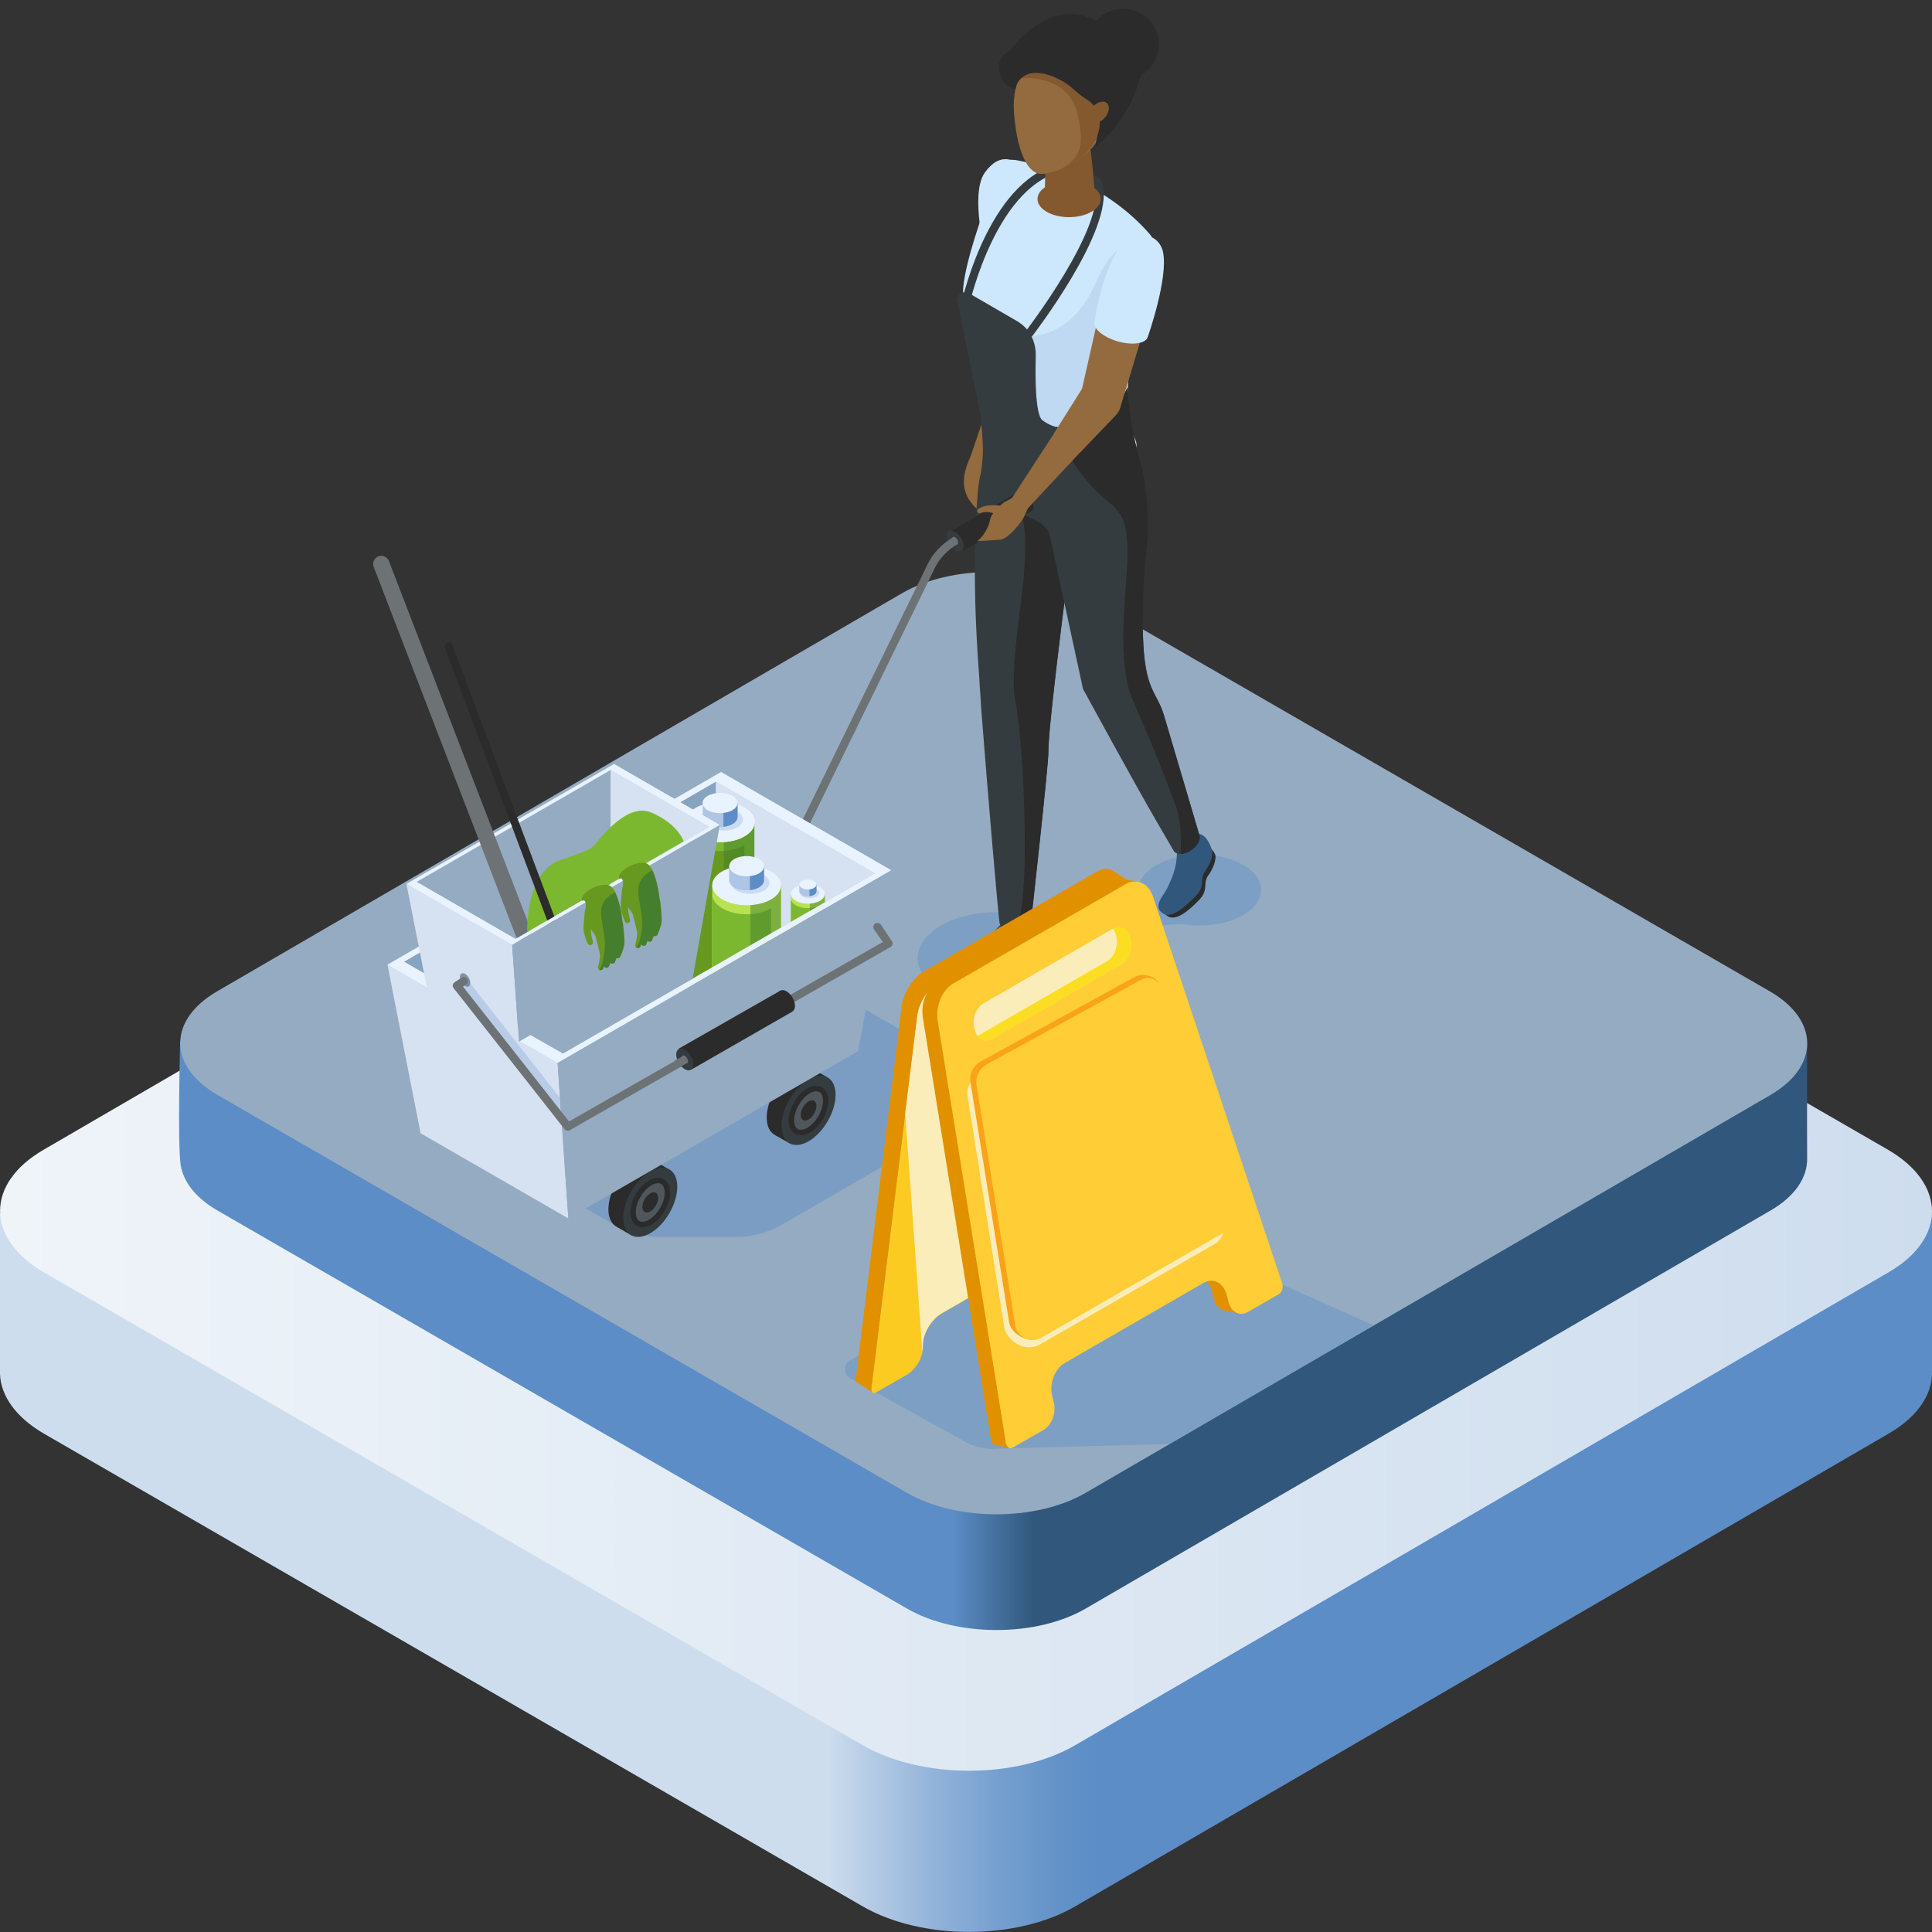 <?xml version="1.0" encoding="utf-8"?>
<!-- Generator: Adobe Illustrator 26.2.1, SVG Export Plug-In . SVG Version: 6.00 Build 0)  -->
<svg version="1.1" xmlns="http://www.w3.org/2000/svg" xmlns:xlink="http://www.w3.org/1999/xlink" x="0px" y="0px"
	 viewBox="0 0 1080 1080" enable-background="new 0 0 1080 1080" xml:space="preserve">
<rect x="0" y="0" width="1080" height="1080" fill="#333333" stroke="none"/>
<g id="Background">
	<linearGradient id="SVGID_1_" gradientUnits="userSpaceOnUse" x1="462.991" y1="879.115" x2="615.519" y2="879.115">
		<stop  offset="0" style="stop-color:#CEDDEE"/>
		<stop  offset="9.347320e-02" style="stop-color:#BED2E8"/>
		<stop  offset="0.376" style="stop-color:#94B4DA"/>
		<stop  offset="0.631" style="stop-color:#759FCF"/>
		<stop  offset="0.848" style="stop-color:#6392C8"/>
		<stop  offset="1" style="stop-color:#5C8DC6"/>
	</linearGradient>
	<path fill="url(#SVGID_1_)" d="M1080,766.3L1080,766.3l0-88L0,678.2l0,90c0.5,12.1,8.8,24.1,24.7,33.3l457.6,264.2
		c32.9,19,86,19,118.7,0l454.6-264.2C1072.4,791.8,1080.5,779,1080,766.3z"/>
	<g>
		
			<linearGradient id="SVGID_00000010306080086790698110000002441872023301413541_" gradientUnits="userSpaceOnUse" x1="0" y1="676.994" x2="1080" y2="676.994">
			<stop  offset="0" style="stop-color:#EFF4F9"/>
			<stop  offset="1" style="stop-color:#CEDDEE"/>
		</linearGradient>
		<path fill="url(#SVGID_00000010306080086790698110000002441872023301413541_)" d="M1055.2,642.6c32.9,19,33.1,49.8,0.4,68.7
			L601,975.6c-32.7,19-85.8,19-118.7,0L24.8,711.4c-32.9-19-33-49.8-0.4-68.7L479,378.4c32.7-19,85.8-19,118.7,0L1055.2,642.6z"/>
	</g>
</g>
<g id="Element">
	<g>
		
			<linearGradient id="SVGID_00000018953410154204780320000011969538589653699236_" gradientUnits="userSpaceOnUse" x1="100.179" y1="647.78" x2="1010.243" y2="647.78">
			<stop  offset="0.475" style="stop-color:#5C8DC6"/>
			<stop  offset="0.525" style="stop-color:#31577C"/>
			<stop  offset="1" style="stop-color:#31577C"/>
		</linearGradient>
		<path fill="url(#SVGID_00000018953410154204780320000011969538589653699236_)" d="M1010.2,583.1c0,0-0.1,54.2,0,64.7
			c0.1,10.5-6.8,21-20.5,28.9L606.9,899.2c-27.5,16-72.2,16-99.9,0L121.6,676.7c-12.3-7.1-19.1-16.1-20.6-25.4
			c-1.8-11.6-0.3-69.4-0.3-69.4l403.3-185.6c27.5-16,72.3-16,99.9,0L1010.2,583.1z"/>
	</g>
	<g>
		<path fill="#95ABC1" d="M989.4,554.2c27.7,16,27.8,41.9,0.3,57.9L606.9,834.5c-27.5,16-72.2,16-99.9,0L121.6,612.1
			c-27.7-16-27.8-41.9-0.3-57.9l382.8-222.5c27.5-16,72.3-16,99.9,0L989.4,554.2z"/>
	</g>
</g>
<g id="Details">
	<g id="_x31_2">
		<g id="woman_3_">
			<path fill="#FFA89C" d="M580.1,206l22.1,56.4c1,2.7,4,4,6.7,2.9c2.4-0.9,3.7-3.4,3.2-5.9l-12.3-59.4c-1.2-5.6-6.6-9.2-12.2-8
				c-5.6,1.2-9.2,6.6-8,12.2C579.7,204.9,579.9,205.5,580.1,206z"/>
			<path fill="#FFA89C" d="M555.8,260.6c0.2,1.4,0.3,2.7,0.4,4c0,1.3,0,2.6-0.1,4c-0.3,2.6-0.9,5.4-2.8,7.7
				c-0.4,0.5-1.2,0.6-1.8,0.2c-0.5-0.4-0.6-1-0.3-1.5l0.1-0.1c0.9-1.8,1-4,0.7-6.2c-0.1-1.1-0.3-2.2-0.6-3.3c-0.3-1.1-0.6-2.2-1-3.1
				c-0.6-1.5,0.1-3.1,1.6-3.7c1.5-0.6,3.1,0.1,3.7,1.6C555.7,260.1,555.7,260.3,555.8,260.6L555.8,260.6z"/>
			<path fill="#946B3E" d="M542.6,255c0-0.1,0-0.2,0.1-0.3l16.6-48.8c0.2-0.6,0.5-1.3,0.8-1.9c2.9-4.9,9.2-6.6,14.1-3.7
				c4.9,2.9,6.6,9.2,3.7,14.1L554.4,255c0.5,0.8,1,1.8,1.2,2.8c1.8,6.7-4.7,10.5-5.2,15.6c-0.3,3.2,4.1,10.6,2.8,12.5
				c-3.7,4.8-11.2-5.8-12.2-7.7C536.9,270.1,539.2,262.7,542.6,255z"/>
			<path fill="#FFA89C" d="M621.7,287.9c0.4-2.3-6.5-7.4-7.4-10.5c-1.5-4.9,3.1-11-1.2-16.4c-2.9-3.8-7-4.6-12.8-4
				c-0.5,10.8-1.6,21,7.2,28.5C609.1,286.9,620.1,293.8,621.7,287.9z"/>
			<g>
				<path opacity="0.4" fill="#5C8DC6" d="M526,517.4c5.5-3.2,12-5.3,19-6.5l0,0l0,0c9.1-1.5,18.8-1.3,27.7,0.6
					c52.5-1.5,65-19.5,65-19.5c1.6-3.1,4.5-6,8.7-8.4c13.5-7.8,35.2-7.8,48.6-0.1c13.4,7.7,13.3,20.3-0.2,28.1
					c-9.2,5.3-22.3,6.9-33.9,5c-49.7,1-61.1,24.5-61.1,24.5l0,0c-1.8,4.4-5.7,8.6-11.7,12.1c-17.2,9.9-45.1,10-62.2,0.1
					C508.6,543.5,508.7,527.4,526,517.4z"/>
				<path fill="#2B2B2B" d="M542.2,535.4c14.8-12.3,18.8-17.7,18.8-17.7c0.4,3,6.9,3,11.9,0.9c1.9-0.8,2.1-2.4,2.1-2.4
					c2.3,7.3,2.1,11.3-0.1,13.8c-1.9,2.3-5.8,3-9.7,7.1c-1.4,1.8-4.3,5.4-7.1,8.3c-7.2,7.6-19.3,7.8-23.4,4.5
					C531.5,547.3,535.5,540.9,542.2,535.4z"/>
				<path fill="#31577C" d="M542.2,532.6c14.8-12.3,18.8-17.7,18.8-17.7c0.4,3,6.9,3,11.9,0.9c1.9-0.8,2.1-2.4,2.1-2.4
					c2.3,7.3,2.1,11.3-0.1,13.8c-1.9,2.3-5.8,3-9.7,7.1c-1.4,1.8-4.3,5.4-7.1,8.3c-7.2,7.6-19.3,7.8-23.4,4.5
					C531.5,544.5,535.5,538.1,542.2,532.6z"/>
				<path fill="#353C3F" d="M547,271.3c1.5-12.8,8.6-23.1,8.6-23.1c-0.1-2.9,13.9-14.2,31.4-10c4.1,1,7.9,2.7,11.1,5
					c10.6,7.4,8.4,20.2,5.2,33.5c-2.1,8.6-17.7,129.4-17.3,143.5c0.2,6.4-9.8,95.6-9.8,95.8c-0.2,1.1-1,2.2-2.5,3.1
					c-3.4,2-9,2-12.4,0c-1.4-0.8-2.3-1.9-2.5-3c-0.5-0.9-7.1-78.2-10.1-117.4c-0.2-2.8-0.4-5.3-0.5-7.7v0c-0.4-5.6-0.7-9.9-0.8-12.4
					C542.7,317.7,546,280.2,547,271.3z"/>
				<path fill="#2B2B2B" d="M654.3,498.8c3.8-7.8,6-14,5.4-22.6c3,3.2,8.2,0.3,10.1-2.1c1.9-2.4-0.2-0.7,0.6-2.8
					c4.3-0.3,7.4,3.7,8.5,5.6c0.3,0.6,0.6,1.2,0.6,1.8c0,5.4-4.1,10.7-4.5,11.3c-2.5,4.4,0.6,7.5-4.7,13.1
					c-5.7,5.9-12.7,11.8-17.3,9.2C646.1,508.4,652.4,502.8,654.3,498.8z"/>
				<path fill="#2B2B2B" d="M570.6,520.2c-0.9,0.2-1.8,0.3-2.7,0.3c-0.2,0-0.5,0-0.7,0c-0.3,0-0.6-0.1-0.9-0.1
					c10.9-6,6-106.2,1.3-128.2c-2.3-10.8,0-31.5,3.1-55.7c6-46.9-1-50.1-1-50.1l30,15c-5.3,38.4-13.9,108.3-13.6,118.8
					c0.2,6.4-9.8,95.6-9.8,95.8c-0.2,1.1-1,2.2-2.5,3.1c-0.8,0.4-1.7,0.7-2.6,1C571,520.1,570.8,520.1,570.6,520.2z"/>
				<path fill="#31577C" d="M652.4,496.7c3.8-7.8,6-14,5.4-22.6c3,3.2,8.2,0.3,10.1-2.1c1.9-2.4,0.8-3.6,1.6-5.8
					c5.6-0.4,8.1,9.4,8.1,9.4c0.6,5.7-4.1,11.6-4.4,12.2c-2.5,4.4,0.6,7.5-4.8,13.1c-5.7,5.9-13.2,12.5-17.8,10
					C643.6,507.1,650.5,500.6,652.4,496.7z"/>
			</g>
			<path fill="#FFA89C" d="M555.5,211.3c0.6,2.9,5.4,6,10.2,6.3c5,0.4,9.3-1.7,10.1-4.6l0.1-1l2-9.9c0-0.1,0-0.3,0-0.4l0-0.8
				l0.7-96.9c0-8-6.4-14.5-14.4-14.6c-8,0-14.5,6.4-14.6,14.4c0,0.3,0,0.7,0,1l5.2,88.9l0.5,15.9L555.5,211.3z"/>
			<path fill="#CDE7FC" d="M571.1,93.9c-3.1-4.3-11.9-9.6-20.6,2.6c-8.7,12.2,0.9,48.3,0.9,48.3c0.5,3.8,7.8,6.1,16.3,5.1
				c8.5-1.1,15-5,14.5-8.9C582.2,141.1,579.8,106.1,571.1,93.9z"/>
			<path opacity="0.25" fill="#7DAAEA" d="M592.2,212.9c-0.6,0.1-1.3,0.2-1.9,0.3c8.2-10.3-15.5-44.9-33.4-80.7
				c-5.4-10.9,0.6-31.1,5-42.9c5.5,0.9,10.2,4.8,11.7,10.4l25.8,93.4l0.2,0.8c0,0.1,0.1,0.3,0.1,0.4l0.8,10.1l0.2,1
				C600.7,208.7,597.1,211.8,592.2,212.9z"/>
			<g opacity="0.28">
				<path fill="#3E6593" d="M601.4,203.5c-1.5,1.3-3.4,2-5.2,2.6c-1.9,0.6-3.8,1-5.7,1.3c-1.9,0.3-3.9,0.6-5.8,0.4
					c-1.9-0.2-3.9-0.7-5.1-2.3c0.7,2,3,2.9,5,3.3c2.1,0.3,4.1,0.2,6.1-0.1c2-0.4,4-0.9,5.8-1.7C598.3,206.2,600.3,205.2,601.4,203.5
					z"/>
			</g>
			<path fill="#CDE7FC" d="M555.1,94.7c3.4-5,8.6-6.2,14.5-4.9c13.5,2.8,47.8,12.4,72.7,40.6c3,3.3,4.2,7.9,3.5,12.3
				c-2.7,16.9-24.7,75.6-11.2,103c2.8,5.8-3.4,12.9-11.9,17.8c-10,5.7-23.7,7.9-36.5,6.5c0,0.1,0,0.2,0,0.3c-0.4-0.1-0.7-0.3-1-0.4
				c-7.2-0.9-14.1-3-19.8-6.2c-8.4-4.8-12.3-11.3-11.7-17.7c-0.2,1.3,1.2-7.1,2.9-17.8c3.9-25.1,0.8-23.4-7.8-44.9
				c-0.6-1.4-4.3-4.8-6.8-8.5c-2-3.1-2.9-6.6-3.1-7.3c-2.5-6.5,3.7-29.2,11.2-50.1C552.1,111.7,552.6,98.4,555.1,94.7z"/>
			<g>
				<path fill="#353C3F" d="M542.1,169.5l-4.4-1c0.7-2.9,16.4-71.3,57.6-77.5l0.7,4.5C557.8,101.2,542.2,168.8,542.1,169.5z"/>
			</g>
			<path fill="#353C3F" d="M616.4,103.3L616.4,103.3c0-0.2-0.1-0.3-0.1-0.5c0-0.2-0.1-0.3-0.1-0.5l0,0c-1.2-3.5-5.1-4.4-5.1-4.4
				l0.5,5.4c0.1,0.2,0.2,0.2,0.3,0.4l0,0c7,22.5-39.1,82.3-39.6,82.9l3.6,2.8C577.8,186.9,622.8,128.6,616.4,103.3z"/>
			<path opacity="0.42" fill="#AEC5E5" d="M575.9,204c0-0.1-12.2-8.8-22.6-10.3c-1.3-2.9-2.8-6.3-4.5-10.6c0-0.1-0.1-0.2-0.1-0.2
				c-1.1-2.5-3.2-4.3-5.4-7.3c-1.7-2.3-3.5-6-4.3-8.1c0,0,0-0.1,0-0.1c-0.5-1.4-0.6-3.5-0.5-6.2c3.7,26,52.7,45.7,74-3.1
				c9-20.6,18-22.9,27.4-22.5c3.5,0.3,4.7,0.8,5.9,2.2c0,0,0,0,0,0.1c0.1,0.7,0.2,1.4,0.2,2.1c0,0.2,0,0.3,0,0.5
				c0,0.7-0.1,1.5-0.2,2.2c0,0.1,0,0.2,0,0.3c-2.9,17.2-24.5,75.4-11.1,102.7c2.8,5.8-3.4,12.9-11.9,17.8
				c-7.5,4.3-17.1,6.6-26.8,6.9c0,0-0.1,0-0.1,0c-1,0-2,0-3,0c-3.5-0.1-21.2,8.8-24.3,8C598.3,279.3,569.8,238.2,575.9,204z"/>
			<path fill="#353C3F" d="M670.3,466.3c-0.5-1.5-14.6-49.6-19.6-66.3c-5.2-17.6-15.3-12.1-10.7-82.9c0.3-4.5,1.3-11.7,1.6-18
				c0.5-10.5-0.2-19.3-1.4-26.6c0,0,0,0,0,0c-0.6-9.2-3-14.8-4.9-22.3c-3.7-13.9-5.1-33.6-5.1-33.6c-5.9,15-25.9,20.1-25.9,20.1
				c-8.5,4.3-15.7,2.6-21.6-1.8c-4.1-3.1-4-25.5-3.7-35.8c0.2-7.1-2.7-14.1-8.4-18.2c-0.6-0.5-1.3-0.9-1.9-1.3L541.8,164
				c-3-1.7-6.7,0.3-6.8,3.8l13.1,64c2.4,25.5,1.2,21.3-0.3,38.5c0,0,33.9,18.7,38.7,27.4c0,0,0,0.1,0,0.1l18,83.1l0.7,3.3
				c0.2,1,0.6,1.9,1.2,2.7c0,0,27.6,50.8,40.5,72.9c5.4,9.3,9.3,15.9,9.3,16c1.7,2.3,6.2,2,10.1-0.8
				C669.8,472.6,671.5,468.7,670.3,466.3z"/>
			<path fill="#2B2B2B" d="M670.3,466.3c-0.5-1.5-14.6-49.6-19.6-66.3c-5.2-17.6-15.3-12.1-10.7-82.9c0.3-4.5,1.3-11.7,1.6-18
				c0.5-10.5-0.2-19.3-1.4-26.6c0,0,0,0,0,0c-0.6-9.2-3-14.8-4.9-22.3c-3.7-13.9-5.1-33.6-5.1-33.6c-5.9,15-25.9,20.1-25.9,20.1
				c-5.1,2.6-9.7,3-13.9,1.9c5.7,16.4,15.7,31.1,29.5,42.2c3.9,3.1,7,6.9,8.5,11.5c6.1,18.4-5.6,61,2.5,92.4
				c2.1,8.3,10.5,22.8,26.6,66.5c3.3,9,2.6,23.1,2.4,26.2c1.9-0.1,4.1-0.8,6.2-2.3C669.8,472.6,671.5,468.7,670.3,466.3z"/>
			<g>
				<g>
					<path fill="#353C3F" d="M533.9,297.1c2.5,1.5,4.6,5,4.6,7.9c0,2.9-2.1,4.1-4.6,2.6c-2.5-1.5-4.6-5-4.6-7.9
						C529.3,296.8,531.4,295.6,533.9,297.1z"/>
				</g>
				<g>
					<path fill="#6D7275" d="M533.9,300.3c1,0.6,1.7,1.9,1.7,3c0,1.1-0.8,1.6-1.7,1c-1-0.6-1.7-1.9-1.7-3
						C532.2,300.2,533,299.8,533.9,300.3z"/>
				</g>
				<path fill="#2B2B2B" d="M577.5,282.1c0-0.1,0-0.1,0-0.2c0-0.1,0-0.1,0-0.2c0-0.1,0-0.1,0-0.2c0-0.1,0-0.2,0-0.2c0,0,0,0,0,0
					c0,0,0,0,0,0c0-0.1,0-0.1,0-0.2c0-0.1,0-0.2,0-0.2c0-0.1,0-0.2-0.1-0.2c0-0.1,0-0.2-0.1-0.2c0-0.1,0-0.1-0.1-0.2c0,0,0,0,0,0
					c0,0,0,0,0,0c0-0.1,0-0.2-0.1-0.2c0-0.1-0.1-0.2-0.1-0.2c0-0.1-0.1-0.1-0.1-0.2c0-0.1-0.1-0.1-0.1-0.2c0-0.1,0-0.1-0.1-0.2
					c0,0,0,0,0,0c0,0,0,0,0,0c0-0.1-0.1-0.1-0.1-0.2c0-0.1-0.1-0.2-0.1-0.2c0-0.1-0.1-0.2-0.1-0.3c-0.1-0.1-0.1-0.2-0.2-0.3
					c0,0,0,0,0-0.1c0,0,0,0,0-0.1c-0.1-0.2-0.2-0.4-0.3-0.5c-0.1-0.1-0.2-0.3-0.3-0.4c0,0,0,0,0,0c-0.1-0.1-0.1-0.2-0.2-0.3
					c-0.1-0.1-0.1-0.1-0.2-0.2c-0.1-0.1-0.1-0.1-0.2-0.2c-0.1-0.1-0.1-0.1-0.2-0.2c0,0,0,0,0,0c0,0,0,0,0,0c0,0-0.1-0.1-0.1-0.1
					c-0.1-0.1-0.1-0.1-0.2-0.2c-0.1-0.1-0.1-0.1-0.2-0.2c-0.1-0.1-0.1-0.1-0.2-0.2c0,0-0.1-0.1-0.1-0.1c0,0,0,0,0,0
					c0,0-0.1,0-0.1-0.1c-0.1-0.1-0.1-0.1-0.2-0.2c-0.1,0-0.1-0.1-0.2-0.1c-0.1,0-0.1-0.1-0.2-0.1c-0.1,0-0.1-0.1-0.2-0.1
					c0,0,0,0,0,0c0,0-0.1-0.1-0.1-0.1c-0.1,0-0.1-0.1-0.2-0.1c-0.1,0-0.1-0.1-0.2-0.1c-0.1,0-0.1-0.1-0.2-0.1c-0.1,0-0.1,0-0.2-0.1
					c0,0,0,0,0,0c0,0,0,0,0,0c0,0-0.1,0-0.1,0c-0.1,0-0.1,0-0.2-0.1c-0.1,0-0.1,0-0.2,0c-0.1,0-0.1,0-0.2,0c0,0-0.1,0-0.1,0
					c0,0,0,0,0,0c0,0,0,0,0,0c-0.1,0-0.1,0-0.2,0c-0.1,0-0.2,0-0.2,0c-0.1,0-0.2,0-0.3,0c0,0,0,0,0,0c0,0,0,0,0,0
					c-0.1,0-0.2,0-0.3,0.1c-0.1,0-0.3,0.1-0.4,0.2l-39.2,22.8c0,0,0.1,0,0.2-0.1c0.8-0.5,2-0.5,3.3,0.3c2.5,1.5,4.6,5,4.6,7.9
					c0,1.4-0.5,2.4-1.3,2.9l38.9-22.6c0.2-0.1,0.3-0.3,0.5-0.4c0,0,0.1-0.1,0.1-0.2c0.1-0.1,0.1-0.1,0.2-0.2
					c0.1-0.1,0.1-0.2,0.2-0.3c0,0,0,0,0,0c0,0,0,0,0,0c0-0.1,0.1-0.2,0.1-0.2c0-0.1,0.1-0.2,0.1-0.2c0-0.1,0-0.2,0.1-0.2
					c0,0,0-0.1,0-0.1c0,0,0,0,0,0c0,0,0-0.1,0-0.1c0-0.1,0-0.1,0-0.2c0-0.1,0-0.1,0-0.2c0-0.1,0-0.1,0-0.2c0-0.1,0-0.1,0-0.2
					c0,0,0,0,0,0C577.5,282.3,577.5,282.2,577.5,282.1z"/>
				<path fill="#946B3E" d="M562.6,283.3c-1.4-0.4-2.6-0.5-4-0.7c-1.3-0.1-2.6-0.2-3.9-0.2c-2.6,0.1-5.5,0.5-7.9,2.2
					c-0.6,0.4-0.7,1.2-0.3,1.8c0.3,0.5,1,0.7,1.5,0.4l0.1,0c1.9-0.8,4.1-0.7,6.2-0.2c1.1,0.2,2.2,0.5,3.2,0.9c1,0.4,2.2,0.8,3,1.2
					c1.4,0.7,3.1,0.2,3.8-1.3c0.7-1.4,0.2-3.1-1.3-3.8C563,283.5,562.8,283.4,562.6,283.3L562.6,283.3z"/>
				<path fill="#946B3E" d="M619.9,219.3c-4.5-4.2-11.6-4-15.8,0.5c-0.4,0.5-0.9,1-1.2,1.5l-37.2,57.1c-0.9,0.7-3.8,1.7-5.7,3.4
					c-1.9,1.7-5.9,5.1-6.6,9c-0.2,1.2-1.9,7.6-7.1,11.7c0,0,12.9-0.7,13.6-0.9c4.6-1.5,11.1-9.7,12.6-12.8c0.1-0.3,1.6-3.6,2.1-4.7
					l45.8-49C624.7,230.6,624.4,223.6,619.9,219.3z"/>
			</g>
			<path fill="#946B3E" d="M619.4,153.1L605,216.7c-0.1,0.5-0.4,1-0.7,1.5l-15,23.9c0,0,1.2,4.5,5.4,7.7c4.2,3.2,8.9,3.3,8.9,3.3
				l20.2-21c1.2-1.3,2.1-2.8,2.5-4.4l0.3-1.1l23-76c1.4-5.4-0.2-10.2-1.7-12.5c-2.5-3.9-7.5-3.9-9-3.7c-7.5,1.2-15.9,7.8-18.6,14.9
				L619.4,153.1z"/>
			<g>
				<path opacity="0.15" fill="#7BAEFF" d="M636.4,221.8c-1.1-0.1-1.8-0.2-1.8-0.2S635.3,221.7,636.4,221.8z"/>
			</g>
			<path fill="#84592F" d="M584.1,104.7c0.2-10.7,0.9-30.3,3-31.5c5.6-3.2,14.5-3.2,20.1,0c1.9,1.1,3.7,21.7,4.6,31.9
				c5.2,4,4.6,9.7-1.7,13.3c-6.9,4-18.1,4-25,0C578.6,114.6,578.3,108.7,584.1,104.7z"/>
			<g>
				<polygon fill="#32425B" points="619.2,210.1 619.2,210.1 619.2,210.1 				"/>
			</g>
			<path fill="#946B3E" d="M618.9,58.9c0.8,29.5-31.3,38.9-37.4,38.3c-8.4-0.8-13.4-16.1-14.7-34.6c-1.3-18.6,8.3-34.4,21.6-35.3
				C601.7,26.3,618.4,40.3,618.9,58.9z"/>
			<path fill="#84592F" d="M588.4,28.1c3.9,0.6,8.2,1.2,12.3,1.8c8.9,4.6,15.8,15.8,16.2,29.3c0.7,24-18.1,34.4-28,37
				c17.5-6.5,16.8-17.9,13.5-32.3C597.3,41.2,571,43.6,571,43.6l5-6.9C579.3,32.2,583.6,29.1,588.4,28.1z"/>
			<g>
				<path fill="#32425B" d="M609.5,82.6c0,0,0.1,0,0.1-0.1C609.5,82.6,609.5,82.6,609.5,82.6z"/>
				<path fill="#2B2B2B" d="M647.8,24.9c0-11.1-9-20-20-20c-5.8,0-11.1,2.5-14.7,6.5c-0.4-0.1-0.6-0.1-0.7-0.1
					C598.7,4.4,582.2,7,566,26.4c-0.6,0.7-1.2,1.5-1.7,2.3c-2.9,0.8-6.9,5.1-5.9,10.5c1.6,8.7,7.6,10.3,9.3,10.7
					c0.3-3.8,3.2-6.9,6.5-8.3c8.2-3.3,20.7,3.4,25.7,8.1c7.4,6.8,8.9,5.7,11.5,9.4c0-0.1,0-0.2,0-0.2c1.9,2.5,3.2,5.2,3.2,8.4
					c0.3,2,0.1,4.2-0.5,6.3c-0.8,2.6-1.4,5.3-1.8,8c0,0.1,0,0.1,0,0.2c5.7-4.1,18.8-15.7,25.3-39.1c0,0,0.1-0.1,0.1-0.1
					c0-0.2,0-0.3-0.1-0.4C643.7,38.7,647.8,32.3,647.8,24.9z"/>
			</g>
			<g>
				<path fill="#2B3B51" d="M609.6,85.4C609.6,85.4,609.6,85.4,609.6,85.4C609.6,85.4,609.6,85.4,609.6,85.4z"/>
				<g>
					<g>
						<path fill="#2B3B51" d="M609.4,82.6C609.4,82.6,609.4,82.6,609.4,82.6C609.4,82.6,609.4,82.6,609.4,82.6z"/>
					</g>
					<rect x="609.6" y="85.4" fill="#2B3B51" width="0" height="0"/>
				</g>
			</g>
			<path fill="#84592F" d="M617.5,65.9c2.6-2.9,3.1-6.6,1.2-8.3c-1.9-1.7-5.5-0.6-8.1,2.3c-2.6,2.9,0.4,2.2-1.2,8.3
				C608.8,70.7,615,68.9,617.5,65.9z"/>
		</g>
		<path fill="#CDE7FC" d="M650.1,140.7c-1.1-5.2-7.2-13.5-20-5.8c-12.8,7.8-18.3,44.8-18.3,44.8c-1.1,3.7,4.7,8.7,12.9,11.1
			c8.2,2.4,15.8,1.3,16.9-2.4C641.6,188.4,653.3,155.3,650.1,140.7z"/>
		<g>
			<path fill="#6D7275" d="M443.6,479l-4.1-2l79.2-161.9c2.7-5.6,7.6-10.8,13.2-14.2h0l0.4-0.2c0.1,0,0.1-0.1,0.2-0.1l2.3,3.9
				l-0.2,0.1c-5,3-9.4,7.6-11.8,12.5L443.6,479z"/>
		</g>
		<g>
			<g>
				<path opacity="0.45" fill="#5C8DC6" d="M554,604.9l-78.4-45.3L301.2,660.4l42,24.2c7.8,4.5,16.6,6.9,25.6,6.9h42.7
					c9,0,17.8-2.4,25.6-6.9L554,617.1C558.6,614.4,558.6,607.6,554,604.9z"/>
				<polygon fill="#D6E2F2" points="311.7,594.2 317.7,681.1 235.1,633.5 216.6,539.3 				"/>
				<polygon fill="#CDE7FC" points="498.2,486.5 311.7,594.2 216.6,539.3 403.1,431.6 				"/>
				<polygon fill="#86A3BF" points="489.1,488.2 314.7,588.9 225.8,537.6 400.2,436.9 				"/>
				<polygon fill="#D6E2F2" points="400.1,436.9 400.1,539.6 489.1,488.2 400.2,436.9 				"/>
				<g id="bottle_9_">
					<path fill="#7CB82F" d="M421.7,547.5c0-0.1,0-0.1,0-0.2v-87.7l-38.5-0.1l0,87.6c0,0.1,0,0.3,0,0.4l0,0.1h0
						c0.1,2.8,2,5.5,5.7,7.6c7.5,4.4,19.7,4.4,27.2,0c3.7-2.1,5.5-4.9,5.6-7.6h0V547.5z"/>
					<path fill="#679920" d="M388.9,472.5c-3.8-2.2-5.7-5.1-5.7-8v77.8c0,2.8,1.9,5.7,5.7,7.8c7.5,4.4,19.7,4.4,27.2,0v-77.7
						C408.7,476.9,396.5,476.8,388.9,472.5z"/>
					<path opacity="0.5" fill="#457E2D" d="M421.7,547.7v-0.1c0-0.1,0-0.1,0-0.2v-87.7l-17.1,0v98.8c4.2-0.3,8.3-1.3,11.5-3.2
						C419.8,553.2,421.7,550.4,421.7,547.7L421.7,547.7z"/>
					<path fill="#E9F2FF" d="M416.1,467.5c-7.5,4.3-19.7,4.3-27.2,0c-7.5-4.4-7.6-11.4-0.1-15.7c7.5-4.3,19.7-4.3,27.2,0
						C423.6,456.1,423.6,463.2,416.1,467.5z"/>
					<g>
						<path fill="#FAFDFF" d="M402.6,470.8c-5,0-10-1.1-13.8-3.3c-3.7-2.1-5.7-5-5.7-8c0-3,2-5.8,5.7-7.9c7.5-4.3,19.8-4.3,27.4,0
							c3.7,2.1,5.7,5,5.7,8c0,3-2,5.8-5.7,7.9C412.5,469.8,407.5,470.8,402.6,470.8z M402.4,448.6c-4.9,0-9.8,1.1-13.5,3.2
							c-3.6,2.1-5.5,4.8-5.5,7.7c0,2.9,2,5.7,5.6,7.8c7.5,4.3,19.7,4.4,27.1,0c3.6-2.1,5.5-4.8,5.5-7.7c0-2.9-2-5.7-5.6-7.8
							C412.2,449.7,407.3,448.6,402.4,448.6z"/>
					</g>
					<path opacity="0.5" fill="#AEC5E5" d="M412.2,462.5c-4.2,2.4-11,2.4-15.2,0c-4.2-2.4-4.2-6.3,0-8.8c4.2-2.4,11-2.4,15.2,0
						C416.3,456.2,416.3,460.1,412.2,462.5z"/>
					<path fill="#AEC5E5" d="M412.3,449l-19.5-0.2v7.8c0,1.5,0.9,2.9,2.9,4.1c3.8,2.2,10,2.2,13.8,0c1.9-1.1,2.9-2.6,2.8-4h0V449z"
						/>
					<path fill="#5C8DC6" d="M412.3,456.7V449l-7.9-0.1v13.3c1.8-0.2,3.6-0.7,5-1.5C411.3,459.6,412.3,458.1,412.3,456.7
						L412.3,456.7z"/>
					<path fill="#E9F2FF" d="M409.4,452.9c-3.8,2.2-10,2.2-13.8,0c-3.8-2.2-3.8-5.8,0-8c3.8-2.2,10-2.2,13.8,0
						C413.2,447.1,413.2,450.7,409.4,452.9z"/>
				</g>
				<g id="bottle_8_">
					<path fill="#B8E252" d="M436.6,582.9c0-0.1,0-0.1,0-0.2V495l-38.5-0.1l0,87.6c0,0.1,0,0.3,0,0.4v0.1h0c0.1,2.8,2,5.5,5.7,7.6
						c7.5,4.4,19.7,4.4,27.2,0c3.7-2.1,5.5-4.9,5.6-7.6h0V582.9z"/>
					<path fill="#7CB82F" d="M403.8,507.8c-3.8-2.2-5.7-5.1-5.7-8l0,77.8c0,2.8,1.9,5.7,5.7,7.8c7.5,4.4,19.7,4.4,27.2,0v-77.7
						C423.5,512.2,411.3,512.2,403.8,507.8z"/>
					<path opacity="0.5" fill="#457E2D" d="M436.6,583v-0.1c0-0.1,0-0.1,0-0.2V495l-17.1,0v98.8c4.2-0.3,8.3-1.3,11.5-3.2
						C434.7,588.5,436.5,585.8,436.6,583L436.6,583z"/>
					<path fill="#E9F2FF" d="M431,502.8c-7.5,4.3-19.7,4.3-27.2,0c-7.5-4.4-7.6-11.4-0.1-15.7c7.5-4.3,19.7-4.3,27.2,0
						C438.5,491.5,438.5,498.5,431,502.8z"/>
					<path opacity="0.5" fill="#AEC5E5" d="M427,497.9c-4.2,2.4-11,2.4-15.2,0s-4.2-6.3,0-8.8c4.2-2.4,11-2.4,15.2,0
						C431.2,491.5,431.2,495.5,427,497.9z"/>
					<path fill="#AEC5E5" d="M427.1,484.4l-19.5-0.2v7.8c0,1.5,0.9,2.9,2.9,4.1c3.8,2.2,10,2.2,13.8,0c1.9-1.1,2.9-2.6,2.8-4h0
						V484.4z"/>
					<path fill="#5C8DC6" d="M427.1,492v-7.6l-7.9-0.1v13.3c1.8-0.2,3.6-0.7,5-1.5C426.2,494.9,427.1,493.4,427.1,492L427.1,492z"/>
					<path fill="#E9F2FF" d="M424.3,488.2c-3.8,2.2-10,2.2-13.8,0c-3.8-2.2-3.8-5.8,0-8s10-2.2,13.8,0
						C428.1,482.5,428.1,486,424.3,488.2z"/>
				</g>
				<g id="bottle_7_">
					<path fill="#B8E252" d="M461.1,543.1C461.1,543,461.1,543,461.1,543.1v-43.3l-19,0l0,43.1c0,0.1,0,0.1,0,0.2l0,0.1h0
						c0.1,1.4,1,2.7,2.8,3.7c3.7,2.1,9.7,2.2,13.4,0C460.1,545.8,461.1,544.5,461.1,543.1L461.1,543.1L461.1,543.1z"/>
					<path fill="#7CB82F" d="M444.9,506.1c-1.9-1.1-2.8-2.5-2.8-3.9v38.3c0,1.4,0.9,2.8,2.8,3.9c3.7,2.1,9.7,2.2,13.4,0v-38.3
						C454.6,508.2,448.6,508.2,444.9,506.1z"/>
					<path opacity="0.5" fill="#457E2D" d="M461.1,543.1L461.1,543.1c0-0.1,0-0.1,0-0.2v-43.2l-8.4,0v48.7c2.1-0.1,4.1-0.6,5.7-1.6
						C460.1,545.8,461.1,544.5,461.1,543.1L461.1,543.1z"/>
					<path fill="#E9F2FF" d="M458.3,503.6c-3.7,2.1-9.7,2.1-13.4,0c-3.7-2.1-3.7-5.6,0-7.7s9.7-2.1,13.4,0
						C462,498,462,501.5,458.3,503.6z"/>
					<path opacity="0.5" fill="#AEC5E5" d="M456.4,501.2c-2.1,1.2-5.4,1.2-7.5,0c-2.1-1.2-2.1-3.1,0-4.3c2.1-1.2,5.4-1.2,7.5,0
						C458.4,498,458.4,500,456.4,501.2z"/>
					<path fill="#AEC5E5" d="M456.4,494.5l-9.6-0.1v3.9c0,0.7,0.5,1.4,1.4,2c1.9,1.1,4.9,1.1,6.8,0c0.9-0.5,1.4-1.3,1.4-2h0V494.5z"
						/>
					<path fill="#5C8DC6" d="M456.4,498.3v-3.8l-3.9,0v6.5c0.9-0.1,1.8-0.4,2.5-0.8C456,499.7,456.4,499,456.4,498.3L456.4,498.3z"
						/>
					<path fill="#E9F2FF" d="M455,496.4c-1.9,1.1-4.9,1.1-6.8,0c-1.9-1.1-1.9-2.8,0-3.9c1.9-1.1,4.9-1.1,6.8,0
						C456.9,493.6,456.9,495.3,455,496.4z"/>
				</g>
				<path fill="#E9F2FF" d="M403.1,431.6L216.6,539.3l95.1,54.9l186.5-107.7L403.1,431.6z M225.8,537.6l174.4-100.7l88.9,51.3
					L314.7,588.9L225.8,537.6z"/>
				<g>
					<polygon fill="#D6E2F2" points="286.3,528.2 290.1,582.3 238.7,552.6 227.2,494.1 					"/>
					<path fill="#8092A8" d="M262.9,549.5c0,1.9-1.3,2.6-2.9,1.7c-1.6-0.9-2.9-3.2-2.9-5.1c0-1.9,1.3-2.6,2.9-1.7
						C261.6,545.3,262.9,547.6,262.9,549.5z"/>
					<polygon fill="#E9F2FF" points="402.3,461.2 286.3,528.2 227.2,494.1 343.2,427.1 					"/>
					<polygon fill="#95ABC1" points="396.7,462.3 288.2,524.9 232.9,493 341.4,430.4 					"/>
					<g>
						<path fill="#6D7275" d="M292.6,526c-1.8,0-3.6-1.1-4.3-2.9l-79.4-206.2c-0.9-2.4,0.3-5,2.6-5.9c2.3-0.9,5,0.3,5.9,2.6
							l79.4,206.2c0.9,2.4-0.3,5-2.6,5.9C293.7,525.9,293.1,526,292.6,526z"/>
					</g>
					<polygon fill="#D6E2F2" points="341.3,430.4 341.3,494.3 396.7,462.3 341.4,430.4 					"/>
					<path fill="#7CB82F" d="M294.7,521c0,0-1.3-33.5,18.7-40.3c20-6.8,16.6-6,22.4-12.5c5.8-6.5,17.2-18.5,28-14.1
						c15.2,6.3,18.4,16.2,18.4,16.2L294.7,521z"/>
					<g>
						<path fill="#2B2B2B" d="M308.7,517.9c-0.9,0-1.8-0.6-2.1-1.5l-57.9-154.2c-0.4-1.2,0.2-2.5,1.3-2.9c1.2-0.4,2.5,0.2,2.9,1.3
							l57.9,154.2c0.4,1.2-0.2,2.5-1.3,2.9C309.3,517.9,309,517.9,308.7,517.9z"/>
					</g>
					<path fill="#E9F2FF" d="M343.2,427.1c-0.5,1.3-1,2.4-1.6,3.4l55,31.8l-108.5,62.6l-53.3-30.8c-1.6,0.6-3.2,1.1-4.8,1.6
						l56.3,32.5l116-67L343.2,427.1z"/>
					<polygon fill="#95ABC1" points="390.8,524.1 402.3,461.2 286.3,528.2 290.1,582.3 					"/>
					<polygon fill="#95ABC1" points="402.3,461.2 387.2,547.1 314.7,588.9 296,578.3 					"/>
					<path fill="#679920" d="M349.1,525.3c-0.2-3.1-0.5-6-0.8-9c0-0.1,0-0.3-0.1-0.4c0-0.1-0.1-0.1-0.1-0.2
						c-0.9-7.5-3.3-19.7-7.9-20.9c-5.7-1.4-16.2,4.4-14.9,8.8c0,0,2.7-1.9,2.1,4.2c-0.2,0.4-0.4,0.7-0.4,1.2c-0.3,3-0.7,5.9-0.8,9
						l0,1.2c0,0.5,0.1,1,0.1,1.5c0.2,0.9,0.4,1.6,0.6,2.4c0.5,1.5,1,2.9,1.6,4.3c0.3,0.7,1,1.1,1.8,0.9c0.8-0.2,1.3-1,1.1-1.9l0,0
						c-0.4-1.4-0.7-2.8-0.9-4.2c-0.1-0.7-0.2-1.4-0.2-2c0-0.3,0-0.5,0-0.7c0.9,1.2,1.9,2.4,2.7,4.1c0,0.1,0,0.2,0,0.3l0,0
						c0.8,2.8,1.5,5.7,2.1,8.5l0.2,1c0,0.3,0.1,0.4,0.1,0.8c0,0.6-0.1,1.3-0.2,2c-0.2,1.4-0.5,2.8-0.9,4.2l0,0
						c-0.2,0.7,0.2,1.5,0.9,1.8c0.8,0.3,1.7,0,2-0.8c0.2-0.5,0.3-0.9,0.5-1.4c0.1,0.4,0.4,0.7,0.8,0.9c0.8,0.3,1.7,0,2-0.8
						c0.3-0.6,0.5-1.3,0.7-2c0.2,0.2,0.3,0.4,0.6,0.5c0.8,0.3,1.7,0,2-0.8c0.3-0.8,0.6-1.6,0.9-2.4c0,0,0.1,0.1,0.1,0.1
						c0.8,0.3,1.7,0,2-0.8c0.6-1.4,1.2-2.8,1.6-4.3c0.2-0.8,0.5-1.5,0.6-2.4c0.1-0.4,0.1-1,0.1-1.5L349.1,525.3z"/>
					<path fill="#457E2D" d="M337.8,532.9c-0.8,5.4-1.9,8-2.9,9.1c0.1,0.1,0.1,0.2,0.2,0.2c0.8,0.3,1.7,0,2-0.8
						c0.2-0.5,0.3-0.9,0.5-1.4c0.1,0.4,0.4,0.7,0.8,0.9c0.8,0.3,1.7,0,2-0.8c0.3-0.6,0.5-1.3,0.7-2c0.2,0.2,0.3,0.4,0.6,0.5
						c0.8,0.3,1.7,0,2-0.8c0.3-0.8,0.6-1.6,0.9-2.4c0,0,0.1,0.1,0.1,0.1c0.8,0.3,1.7,0,2-0.8c0.6-1.4,1.2-2.8,1.6-4.3
						c0.2-0.8,0.5-1.5,0.6-2.4c0.1-0.4,0.1-1,0.1-1.5l0-1.2c-0.2-3.1-0.5-6-0.8-9c0-0.1,0-0.3-0.1-0.4c0-0.1-0.1-0.1-0.1-0.2
						c-0.6-5.2-1.9-12.5-4.2-16.9C329.1,506.6,340.1,517.6,337.8,532.9z"/>
					<path fill="#679920" d="M369.9,513c-0.2-3.1-0.5-6-0.8-9c0-0.1,0-0.3-0.1-0.4c0-0.1-0.1-0.1-0.1-0.2
						c-0.9-7.5-3.3-19.7-7.9-20.9c-5.7-1.4-16.2,4.4-14.9,8.8c0,0,2.7-1.9,2.1,4.2c-0.2,0.4-0.4,0.7-0.4,1.2c-0.3,3-0.7,5.9-0.8,9
						l0,1.2c0,0.5,0.1,1,0.1,1.5c0.2,0.9,0.4,1.6,0.6,2.4c0.5,1.5,1,2.9,1.6,4.3c0.3,0.7,1,1.1,1.8,0.9c0.8-0.2,1.3-1,1.1-1.9l0,0
						c-0.4-1.4-0.7-2.8-0.9-4.2c-0.1-0.7-0.2-1.4-0.2-2c0-0.3,0-0.5,0-0.7c0.9,1.2,1.9,2.4,2.7,4.1c0,0.1,0,0.2,0,0.3l0,0
						c0.8,2.8,1.5,5.7,2.1,8.5l0.2,1c0,0.3,0.1,0.4,0.1,0.8c0,0.6-0.1,1.3-0.2,2c-0.2,1.4-0.5,2.8-0.9,4.2l0,0
						c-0.2,0.7,0.2,1.5,0.9,1.8c0.8,0.3,1.7,0,2-0.8c0.2-0.5,0.3-0.9,0.5-1.4c0.1,0.4,0.4,0.7,0.8,0.9c0.8,0.3,1.7,0,2-0.8
						c0.3-0.6,0.5-1.3,0.7-2c0.2,0.2,0.3,0.4,0.6,0.5c0.8,0.3,1.7,0,2-0.8c0.3-0.8,0.6-1.6,0.9-2.4c0,0,0.1,0.1,0.1,0.1
						c0.8,0.3,1.7,0,2-0.8c0.6-1.4,1.2-2.8,1.6-4.3c0.2-0.8,0.5-1.5,0.6-2.4c0.1-0.4,0.1-1,0.1-1.5L369.9,513z"/>
					<path fill="#457E2D" d="M358.6,520.6c-0.8,5.4-1.9,8-2.9,9.1c0.1,0.1,0.1,0.2,0.2,0.2c0.8,0.3,1.7,0,2-0.8
						c0.2-0.5,0.3-0.9,0.5-1.4c0.1,0.4,0.4,0.7,0.8,0.9c0.8,0.3,1.7,0,2-0.8c0.3-0.6,0.5-1.3,0.7-2c0.2,0.2,0.3,0.4,0.6,0.5
						c0.8,0.3,1.7,0,2-0.8c0.3-0.8,0.6-1.6,0.9-2.4c0,0,0.1,0.1,0.1,0.1c0.8,0.3,1.7,0,2-0.8c0.6-1.4,1.2-2.8,1.6-4.3
						c0.2-0.8,0.5-1.5,0.6-2.4c0.1-0.4,0.1-1,0.1-1.5l0-1.2c-0.2-3.1-0.5-6-0.8-9c0-0.1,0-0.3-0.1-0.4c0-0.1-0.1-0.1-0.1-0.2
						c-0.6-5.2-1.9-12.5-4.2-16.9C349.9,494.3,360.9,505.3,358.6,520.6z"/>
				</g>
				<polygon opacity="0.22" fill="#5681C1" points="260.7,546.9 313.3,614.1 314,629.1 254,551.4 				"/>
				<g>
					<path fill="#2B2B2B" d="M340.1,676c0,9.5,6.7,13.4,15.1,8.6c8.3-4.8,15.1-16.4,15.1-26c0-9.5-6.7-13.4-15.1-8.6
						C346.8,654.9,340.1,666.5,340.1,676z"/>
					<path fill="#2B2B2B" d="M374,653.7l-17-9.8l-3.2,8.6c0,0,18.6,9.5,18.5,9.3C372.2,661.6,374,653.7,374,653.7z"/>
					<polygon fill="#2B2B2B" points="344.9,685.9 353,690.6 364,673.4 346.6,667.1 					"/>
					<path fill="#353C3F" d="M348.4,680.8c0,9.5,6.7,13.4,15.1,8.6c8.3-4.8,15.1-16.4,15.1-26s-6.7-13.4-15.1-8.6
						C355.2,659.6,348.4,671.3,348.4,680.8z"/>
					<path fill="#4F575C" d="M353.9,677.7c0,6.1,4.3,8.5,9.6,5.5c5.3-3.1,9.6-10.4,9.6-16.5s-4.3-8.5-9.6-5.5
						C358.2,664.2,353.9,671.6,353.9,677.7z"/>
					<path fill="#2B2B2B" d="M359.1,674.7c0,2.8,2,3.9,4.4,2.5c2.4-1.4,4.4-4.8,4.4-7.6c0-2.8-2-3.9-4.4-2.5
						C361.1,668.5,359.1,671.9,359.1,674.7z"/>
					<path fill="none" stroke="#2B2B2B" stroke-width="3.038" stroke-miterlimit="10" d="M353.9,677.7c0,6.1,4.3,8.5,9.6,5.5
						c5.3-3.1,9.6-10.4,9.6-16.5s-4.3-8.5-9.6-5.5C358.2,664.2,353.9,671.6,353.9,677.7z"/>
				</g>
				<g>
					<path fill="#2B2B2B" d="M428.6,624.7c0,9.5,6.7,13.4,15.1,8.6c8.3-4.8,15.1-16.4,15.1-26s-6.7-13.4-15.1-8.6
						C435.4,603.5,428.6,615.1,428.6,624.7z"/>
					<path fill="#2B2B2B" d="M462.6,602.3l-17-9.8l-3.2,8.6c0,0,18.6,9.5,18.5,9.3C460.7,610.2,462.6,602.3,462.6,602.3z"/>
					<polygon fill="#2B2B2B" points="433.4,634.6 441.5,639.2 452.5,622 435.1,615.7 					"/>
					<path fill="#353C3F" d="M436.9,629.4c0,9.5,6.7,13.4,15.1,8.6c8.3-4.8,15.1-16.4,15.1-26c0-9.5-6.7-13.4-15.1-8.6
						C443.7,608.3,436.9,619.9,436.9,629.4z"/>
					<path fill="#4F575C" d="M442.4,626.3c0,6.1,4.3,8.5,9.6,5.5c5.3-3.1,9.6-10.4,9.6-16.5c0-6.1-4.3-8.5-9.6-5.5
						C446.7,612.8,442.4,620.2,442.4,626.3z"/>
					<path fill="#2B2B2B" d="M447.6,623.3c0,2.8,2,3.9,4.4,2.5c2.4-1.4,4.4-4.8,4.4-7.6c0-2.8-2-3.9-4.4-2.5
						C449.6,617.1,447.6,620.5,447.6,623.3z"/>
					<path fill="none" stroke="#2B2B2B" stroke-width="3.038" stroke-miterlimit="10" d="M442.4,626.3c0,6.1,4.3,8.5,9.6,5.5
						c5.3-3.1,9.6-10.4,9.6-16.5c0-6.1-4.3-8.5-9.6-5.5C446.7,612.8,442.4,620.2,442.4,626.3z"/>
				</g>
				<polygon fill="#95ABC1" points="479.7,587.6 498.2,486.5 311.7,594.2 317.7,681.1 				"/>
			</g>
			<g>
				<path fill="#6D7275" d="M317.4,632.1c-0.7,0-1.3-0.3-1.8-0.9l-62-78.8c-0.4-0.5-0.6-1.1-0.5-1.8c0.1-0.6,0.5-1.2,1-1.5l3.9-2.6
					c1-0.7,2.5-0.4,3.2,0.6c0.7,1,0.4,2.5-0.6,3.2l-1.8,1.2l59.3,75.4l175.4-100.3l-4.9-7.1c-0.7-1-0.4-2.5,0.6-3.2
					c1-0.7,2.5-0.4,3.2,0.6l6.2,9.2c0.4,0.5,0.5,1.2,0.3,1.8c-0.1,0.6-0.5,1.1-1.1,1.5L318.5,631.8
					C318.1,632,317.7,632.1,317.4,632.1z"/>
			</g>
			<path fill="#2B2B2B" d="M444.4,562.3c0,3-2.1,4.2-4.8,2.7c-2.6-1.5-4.8-5.2-4.8-8.2s2.1-4.2,4.8-2.7
				C442.3,555.6,444.4,559.3,444.4,562.3z"/>
			<polygon fill="#2B2B2B" points="386.5,597.9 443.1,565.4 436,553.9 379.4,586.2 			"/>
			<path fill="#353C3F" d="M387.6,595c0,3-2.1,4.2-4.8,2.7c-2.6-1.5-4.8-5.2-4.8-8.2c0-3,2.1-4.2,4.8-2.7
				C385.4,588.3,387.6,592,387.6,595z"/>
			<path fill="#6D7275" d="M384.6,593.3c0-1.1-0.8-2.5-1.8-3.1c-0.8-0.5-1.5-0.2-1.7,0.5L377,593l1.7,4.3l4.9-2.8l0,0
				C384.2,594.5,384.6,594,384.6,593.3z"/>
		</g>
	</g>
	<g id="plate_00000038403262129119427070000014739254652813766034_">
		<path opacity="0.4" fill="#5C8DC6" d="M767.9,740.9l-114.1,66.3l-96,2.6c-6.3,0.6-12.7-0.8-18.2-3.8l-64.3-35.6
			c-3.9-2.1-3.9-7.7-0.1-9.9l146.9-84.8L767.9,740.9z"/>
		<g>
			<path fill="#FBCB21" d="M613.4,698l0.1-3.1c0.1-3-0.8-5-2.4-6.1l-8.7-5.6c1.6,1,2.5,3.1,2.4,6.1l-0.1,3.1c-0.1,2.5,0.7,4.2,2,5.1
				l8.7,5.6C614.1,702.2,613.3,700.4,613.4,698z"/>
			<path fill="#FBDE21" d="M615.1,515l-8.7-5.6c3.9,2.5,1.5,13.6-6.4,18.2c-9.5,5.5-62.5,36.1-71.9,41.5c-2.5,1.5-4.4,1.5-5.6,0.7
				l8.7,5.6c1.2,0.8,3.1,0.7,5.6-0.7c9.5-5.5,62.5-36.1,71.9-41.5C616.6,528.7,618.9,517.5,615.1,515z"/>
			<path fill="#FBCB21" d="M633.3,498.3l8.4,188.8c0.1,1.9-1.4,4.4-3.2,5.5l-17.2,9.9c-4.6,2.6-8.1,0.6-7.9-4.5l0.1-3.1
				c0.3-6.1-4-8.6-9.5-5.4l-77.6,44.8c-5.5,3.2-10.2,10.7-10.5,16.9l-0.1,3.1c-0.2,5.1-4.1,11.4-8.7,14.1l-17.2,9.9
				c-1.8,1-3.1,0.1-2.9-2l25.7-208.5c0.9-7.3,6.4-15.7,12.7-19.3l96.2-55.5C628,489.3,633,491.6,633.3,498.3z M608.7,533.2
				c10.4-6,11.2-23.5,0.8-17.4c-9.5,5.5-62.5,36.1-71.9,41.5c-10.4,6-11.2,23.5-0.8,17.4C546.2,569.3,599.2,538.7,608.7,533.2
				L608.7,533.2z"/>
			<path fill="#E19100" d="M621.7,486.5c-2.1-1.4-5.2-1.2-8.7,0.8l-96.2,55.5c-6.3,3.6-11.8,12-12.7,19.3l-25.7,208.5
				c-0.1,1.1,0.2,1.8,0.7,2.2l8.7,5.6c-0.5-0.4-0.8-1.1-0.7-2.2l25.7-208.5c0.9-7.3,6.4-15.7,12.7-19.3l96.2-55.5
				c3.5-2,6.6-2.2,8.7-0.8L621.7,486.5z"/>
		</g>
		<g>
			<path fill="#FBEDBA" d="M635.8,554.3l-11.7-35.1c-2.5-7.6-9.3-10.6-15.6-7l-83,36.2c-5.8,3.3-10.9,10.7-12.4,17.6
				c-0.2,1.1-0.3,1.7-0.3,1.7l-6.8,54.8l9.6,133.2c0-0.3,0.1-0.5,0.1-0.8c0-0.3,0.1-0.6,0.1-0.8l0.1-3.1c0.3-6.1,4.9-13.7,10.5-16.9
				l77.6-44.8c5.5-3.2,9.7-0.8,9.5,5.4l-0.1,3.1c-0.2,5.1,3.3,7.1,7.9,4.5l17.2-9.9c1.8-1,3.3-3.6,3.2-5.5L635.8,554.3z"/>
			<path fill="#E19100" d="M686.8,727.6l-0.9-3.5c-1.1-4.5-3.9-7.3-7.1-8l-8.3-1.7c3.3,0.7,6.1,3.6,7.1,8l0.9,3.5
				c0.9,3.7,3.2,6.1,6,6.7l8.3,1.7C690,733.7,687.7,731.3,686.8,727.6z"/>
			<path fill="#FBDE21" d="M626.8,518.3l-8.3-1.7c6.8,1.4,8.7,15.9,0,20.9c-9.5,5.5-62.5,36.1-71.9,41.5c-1.8,1-3.4,1.3-4.8,1
				l8.3,1.7c1.4,0.3,3,0,4.8-1c9.5-5.5,62.5-36.1,71.9-41.5C635.4,534.2,633.6,519.7,626.8,518.3z"/>
			<path fill="#FFCD36" d="M644.6,501.3l72.2,216.2c0.7,2.2-0.2,5-2,6l-17.2,9.9c-4.6,2.6-9.5,0.1-10.9-5.8l-0.9-3.5
				c-1.7-7-7.6-10.1-13.1-6.9l-77.6,44.8c-5.5,3.2-8.6,11.4-6.9,18.4l0.9,3.5c1.4,5.8-1.1,12.7-5.7,15.4l-17.2,9.9
				c-1.8,1-3.7-0.1-4.1-2.5l-38.1-235.9c-1.3-8.3,2.4-17.4,8.7-21l96.2-55.5C635.4,490.6,642.1,493.7,644.6,501.3z M626.8,539.1
				c10.4-6,5.6-25.9-4.8-19.9c-9.5,5.5-62.5,36.1-71.9,41.5c-10.4,6-5.6,25.9,4.8,19.9C564.3,575.2,617.4,544.6,626.8,539.1
				L626.8,539.1z"/>
			<path fill="#E19100" d="M628,491.2c-2.3-0.5-4.8-0.1-7.2,1.3l-96.2,55.5c-6.3,3.6-10.1,12.7-8.7,21L554,805
				c0.3,1.6,1.2,2.6,2.3,2.8l8.3,1.7c-1.1-0.2-2-1.3-2.3-2.8l-38.1-235.9c-1.3-8.3,2.4-17.4,8.7-21l96.2-55.5
				c2.4-1.4,4.9-1.8,7.2-1.3L628,491.2z"/>
			<path fill="#FBEDBA" d="M643.5,557.9c-1.4-4.3-6.4-6.2-10.3-4.1c-19,10.4-68.3,37.4-86.6,47.5c-4.2,2.3-6.5,7-5.7,11.7l20.5,129
				c1.1,6.8,10.7,14.3,19.5,9.8l97.6-56.1c5.2-3,7.5-9.2,5.7-14.9L643.5,557.9z"/>
			<path fill="#FBA317" d="M647.7,549.9c-1.4-4.3-9-6.2-12.9-4c-19,10.4-68.3,37.4-86.6,47.5c-4.2,2.3-6.5,7-5.7,11.7l21.6,134.1
				c1.1,6.8,11.4,12.1,17.3,8.6l98.7-60c5.2-3,7.5-9.2,5.7-14.9L647.7,549.9z"/>
			<path fill="#FFCD36" d="M648.5,551.6c-1.4-4.3-6.4-6.2-10.3-4.1c-19,10.4-68.3,37.4-86.6,47.5c-4.2,2.3-6.5,7-5.7,11.7
				l21.6,134.1c1.1,6.8,8.6,10.4,14.6,7l101.4-58.4c5.2-3,7.5-9.2,5.7-14.9L648.5,551.6z"/>
		</g>
	</g>
</g>
</svg>
